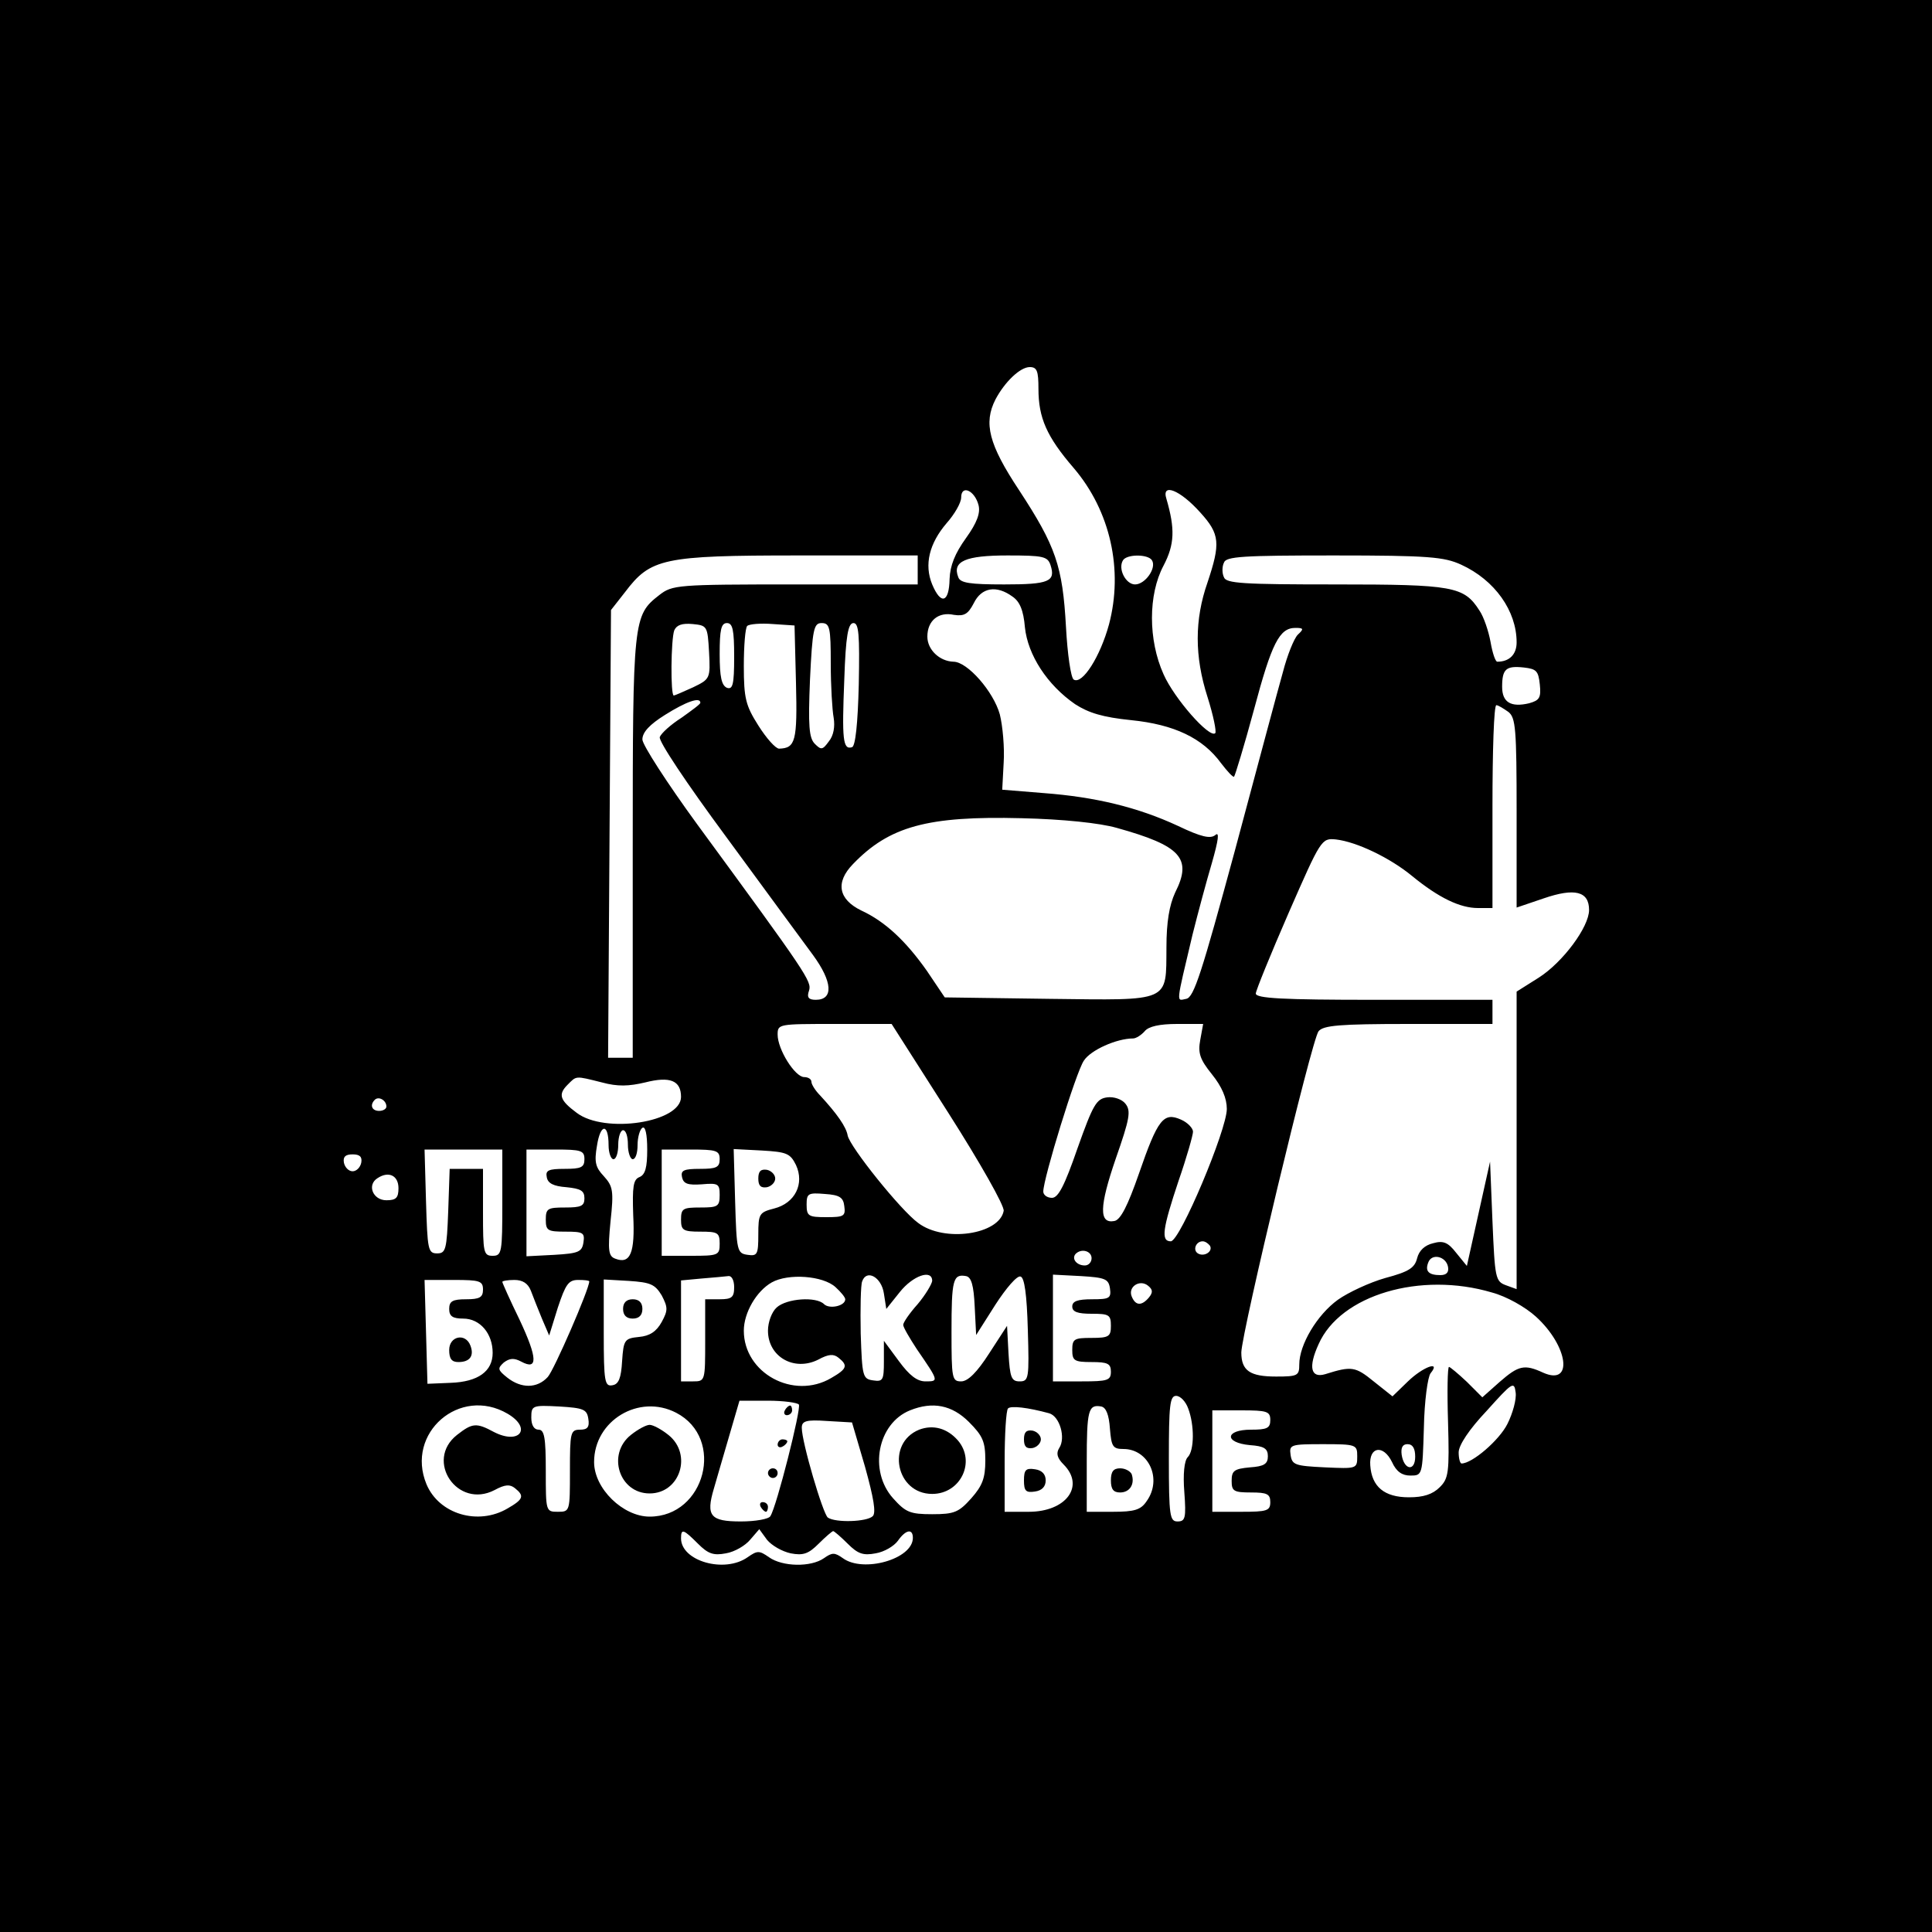 <?xml version="1.0" standalone="no"?>
<!DOCTYPE svg PUBLIC "-//W3C//DTD SVG 20010904//EN"
 "http://www.w3.org/TR/2001/REC-SVG-20010904/DTD/svg10.dtd">
<svg version="1.0" xmlns="http://www.w3.org/2000/svg"
 width="400pt" height="400pt" viewBox="0 0 400 400"
 preserveAspectRatio="xMidYMid meet">
<g transform="translate(0,400) scale(0.1,-0.1)"
fill="#000000" stroke="none">
<path d="M0 2000 l0 -2000 2000 0 2000 0 0 2000 0 2000 -2000 0 -2000 0 0
-2000z m2150 1195 c0 -60 17 -99 73 -164 76 -89 103 -211 73 -324 -18 -66 -55
-125 -73 -114 -6 4 -13 53 -16 109 -7 126 -21 167 -97 283 -63 95 -74 139 -49
188 19 36 51 67 71 67 15 0 18 -8 18 -45z m-124 -241 c4 -16 -3 -36 -26 -68
-23 -32 -33 -57 -34 -85 -1 -49 -18 -54 -36 -11 -17 41 -6 85 30 127 16 18 30
42 30 53 0 27 28 15 36 -16z m459 -15 c41 -45 42 -64 15 -145 -27 -77 -27
-153 0 -237 12 -38 19 -72 16 -75 -12 -11 -85 72 -107 122 -32 71 -32 165 0
225 23 44 24 76 6 138 -11 34 28 19 70 -28z m-585 -119 l0 -30 -254 0 c-245 0
-254 -1 -281 -22 -54 -42 -55 -50 -55 -523 l0 -435 -25 0 -26 0 3 463 3 464
29 37 c53 70 78 76 359 76 l247 0 0 -30z m275 10 c11 -34 -3 -40 -96 -40 -71
0 -91 3 -95 15 -13 33 15 45 102 45 74 0 83 -2 89 -20z m210 10 c10 -16 -14
-50 -35 -50 -19 0 -36 32 -25 50 8 13 52 13 60 0z m640 -9 c70 -32 115 -96
115 -161 0 -25 -15 -40 -40 -40 -4 0 -10 18 -14 41 -4 22 -14 52 -23 65 -32
50 -54 54 -298 54 -191 0 -227 2 -231 15 -4 8 -4 22 0 30 4 13 39 15 228 15
196 0 228 -3 263 -19z m-929 -66 c15 -10 23 -28 26 -64 6 -57 46 -119 104
-159 28 -18 57 -27 116 -33 89 -9 148 -37 186 -89 13 -17 25 -30 27 -28 2 2
21 64 41 138 37 139 53 170 86 170 17 0 18 -2 5 -14 -8 -8 -22 -43 -31 -78
-10 -35 -54 -200 -99 -368 -69 -254 -85 -305 -101 -308 -21 -4 -22 -15 13 133
11 44 29 111 40 148 14 49 16 66 7 58 -10 -8 -29 -4 -77 19 -84 39 -172 60
-278 68 l-86 7 3 56 c2 31 -2 76 -8 100 -13 47 -67 109 -96 109 -29 1 -54 25
-54 52 0 33 23 52 55 45 21 -3 29 1 41 24 16 33 47 38 80 14z m-628 -115 c3
-55 2 -56 -33 -73 -20 -9 -38 -17 -40 -17 -7 0 -6 116 1 135 5 11 16 15 38 13
30 -3 31 -4 34 -58z m52 -10 c0 -58 -3 -68 -15 -64 -11 5 -15 22 -15 70 0 50
3 64 15 64 12 0 15 -14 15 -70z m128 -54 c3 -121 -1 -135 -35 -136 -7 0 -26
21 -43 48 -26 41 -30 56 -30 123 0 42 3 79 7 83 4 4 28 6 53 4 l45 -3 3 -119z
m72 40 c0 -46 3 -96 6 -112 3 -18 0 -37 -10 -49 -13 -18 -16 -18 -29 -5 -12
12 -14 37 -10 133 5 105 8 117 24 117 17 0 19 -9 19 -84z m58 -43 c-2 -82 -7
-128 -14 -130 -19 -6 -21 16 -16 140 3 91 8 117 19 117 11 0 13 -23 11 -127z
m1410 0 c3 -28 -1 -33 -22 -39 -38 -9 -56 2 -56 34 0 37 8 44 45 40 26 -3 30
-7 33 -35z m-1738 -38 c0 -3 -18 -16 -39 -31 -22 -14 -42 -32 -45 -40 -3 -8
55 -95 137 -206 78 -106 159 -217 180 -245 41 -56 43 -93 6 -93 -15 0 -19 5
-14 19 6 19 -4 34 -232 345 -62 85 -113 164 -113 175 0 15 15 31 47 51 43 27
73 38 73 25z m1673 -19 c15 -12 17 -34 17 -209 l0 -196 56 19 c64 22 94 15 94
-24 0 -35 -54 -108 -104 -140 l-46 -29 0 -308 0 -308 -22 8 c-22 8 -23 15 -28
132 l-5 124 -24 -108 -24 -108 -22 27 c-17 22 -27 26 -48 20 -17 -4 -29 -15
-33 -31 -5 -20 -17 -28 -66 -41 -32 -9 -77 -30 -98 -45 -43 -31 -80 -93 -80
-134 0 -23 -3 -25 -48 -25 -54 0 -72 12 -72 50 1 42 146 649 160 665 10 12 43
15 186 15 l174 0 0 25 0 25 -245 0 c-189 0 -245 3 -245 13 0 6 31 82 68 167
67 153 68 155 98 152 43 -5 112 -38 158 -76 55 -45 99 -66 136 -66 l30 0 0
210 c0 116 3 210 8 210 4 0 15 -7 25 -14z m-811 -240 c133 -37 157 -63 121
-134 -12 -26 -18 -61 -18 -113 -1 -115 11 -110 -243 -107 l-216 3 -37 55 c-43
61 -86 102 -136 125 -47 23 -54 58 -17 96 75 78 154 100 349 95 86 -2 162 -10
197 -20z m-348 -591 c65 -102 116 -192 114 -202 -9 -49 -123 -66 -177 -25 -36
26 -141 157 -146 181 -3 18 -22 45 -57 83 -10 10 -18 23 -18 28 0 6 -7 10 -15
10 -19 0 -55 57 -55 88 0 22 2 22 118 22 l118 0 118 -185z m521 152 c-5 -27
-1 -40 24 -71 21 -26 31 -50 31 -72 0 -43 -97 -274 -116 -274 -21 0 -17 26 16
125 17 49 30 95 30 102 0 7 -11 19 -25 25 -36 16 -48 1 -87 -112 -23 -66 -38
-96 -51 -98 -32 -6 -31 30 3 129 29 83 32 99 20 114 -7 9 -24 15 -38 13 -22
-3 -29 -15 -61 -105 -27 -78 -40 -103 -53 -103 -10 0 -18 6 -18 13 0 27 68
248 84 271 14 22 68 46 102 46 6 0 17 7 24 15 8 10 31 15 67 15 l54 0 -6 -33z
m-1239 -88 c33 -9 56 -8 90 0 51 13 74 4 74 -30 0 -53 -158 -77 -216 -33 -35
26 -39 38 -19 58 19 19 15 19 71 5z m-446 -50 c0 -5 -7 -9 -15 -9 -15 0 -20
12 -9 23 8 8 24 -1 24 -14z m460 -80 c0 -16 5 -29 10 -29 6 0 10 14 10 30 0
17 5 30 10 30 6 0 10 -13 10 -30 0 -16 5 -30 10 -30 6 0 10 13 10 29 0 17 5
33 10 36 6 4 10 -13 10 -45 0 -37 -4 -52 -16 -57 -13 -5 -15 -20 -13 -79 4
-78 -6 -102 -37 -90 -14 5 -16 16 -10 77 7 64 5 73 -14 94 -17 18 -20 29 -14
63 7 46 24 47 24 1z m-220 -119 c0 -103 -1 -110 -20 -110 -19 0 -20 7 -20 90
l0 90 -35 0 -34 0 -3 -87 c-3 -80 -5 -88 -23 -88 -19 0 -20 8 -23 108 l-3 107
81 0 80 0 0 -110z m170 90 c0 -17 -7 -20 -41 -20 -33 0 -40 -3 -37 -17 2 -13
14 -19 41 -21 29 -3 37 -7 37 -23 0 -16 -7 -19 -40 -19 -36 0 -40 -2 -40 -25
0 -23 4 -25 41 -25 36 0 40 -2 37 -22 -3 -20 -10 -23 -60 -26 l-58 -3 0 111 0
110 60 0 c53 0 60 -2 60 -20z m280 0 c0 -17 -7 -20 -41 -20 -33 0 -40 -3 -37
-17 3 -14 12 -17 41 -15 34 3 37 1 37 -22 0 -24 -4 -26 -40 -26 -36 0 -40 -2
-40 -25 0 -22 4 -25 40 -25 36 0 40 -2 40 -25 0 -24 -3 -25 -60 -25 l-60 0 0
110 0 110 60 0 c53 0 60 -2 60 -20z m158 -12 c18 -39 -2 -79 -45 -90 -31 -8
-33 -11 -33 -54 0 -41 -2 -45 -22 -42 -22 3 -23 8 -26 111 l-3 108 58 -3 c52
-3 59 -6 71 -30z m-900 5 c-2 -10 -10 -18 -18 -18 -8 0 -16 8 -18 18 -2 12 3
17 18 17 15 0 20 -5 18 -17z m77 -53 c0 -20 -5 -25 -25 -25 -28 0 -41 32 -18
46 23 15 43 5 43 -21z m923 -37 c3 -21 -1 -23 -37 -23 -37 0 -41 2 -41 26 0
23 3 25 38 22 30 -2 38 -7 40 -25z m757 -82 c7 -12 -12 -24 -25 -16 -11 7 -4
25 10 25 5 0 11 -4 15 -9z m-245 -26 c0 -8 -6 -15 -14 -15 -17 0 -28 14 -19
24 12 12 33 6 33 -9z m738 -18 c2 -11 -3 -17 -16 -17 -24 0 -32 8 -25 26 7 20
37 13 41 -9z m-1478 -42 c0 -21 -5 -25 -30 -25 l-30 0 0 -85 c0 -84 0 -85 -25
-85 l-25 0 0 104 0 105 43 4 c23 2 48 4 55 5 7 1 12 -9 12 -23z m210 0 c11
-10 20 -21 20 -25 0 -14 -33 -21 -44 -10 -16 16 -77 12 -98 -7 -10 -9 -18 -30
-18 -48 0 -54 54 -85 104 -60 22 12 32 12 42 4 20 -16 18 -23 -15 -42 -78 -46
-181 10 -181 98 0 37 26 82 58 100 34 19 106 14 132 -10z m100 -13 l5 -32 28
35 c27 34 67 48 67 23 -1 -7 -14 -29 -30 -48 -17 -19 -30 -38 -30 -43 0 -5 13
-27 28 -50 46 -67 46 -67 18 -67 -17 0 -33 12 -55 42 l-31 42 0 -43 c0 -38 -2
-42 -22 -39 -22 3 -23 8 -26 97 -1 52 0 101 3 108 9 26 40 9 45 -25z m188 -27
l3 -59 40 63 c22 34 45 61 52 58 8 -2 13 -37 15 -110 3 -101 2 -107 -17 -107
-17 0 -20 8 -23 58 l-3 57 -37 -57 c-25 -39 -44 -58 -58 -58 -19 0 -20 6 -20
103 0 107 3 120 30 115 11 -2 16 -19 18 -63z m280 38 c3 -21 -1 -23 -37 -23
-30 0 -41 -4 -41 -15 0 -11 11 -15 40 -15 36 0 40 -2 40 -25 0 -22 -4 -25 -40
-25 -36 0 -40 -2 -40 -25 0 -22 4 -25 40 -25 33 0 40 -3 40 -20 0 -18 -7 -20
-60 -20 l-60 0 0 110 0 111 58 -3 c50 -3 57 -6 60 -25z m-1298 -3 c0 -16 -7
-20 -35 -20 -28 0 -35 -4 -35 -20 0 -15 7 -20 29 -20 35 0 61 -31 61 -71 0
-38 -30 -60 -87 -62 l-48 -2 -3 108 -3 107 61 0 c53 0 60 -2 60 -20z m99 -2
c5 -13 15 -39 23 -58 l15 -35 18 58 c16 48 22 57 42 57 13 0 23 -1 23 -3 0
-16 -73 -184 -86 -198 -22 -24 -55 -24 -84 -1 -20 16 -20 19 -7 31 12 9 21 10
36 2 35 -19 34 7 -3 86 -20 41 -36 77 -36 79 0 2 11 4 25 4 17 0 28 -7 34 -22z
m271 -10 c13 -25 13 -31 0 -55 -11 -20 -25 -29 -47 -31 -30 -3 -32 -6 -35 -50
-2 -35 -7 -48 -20 -50 -16 -3 -18 7 -18 108 l0 111 52 -3 c45 -3 54 -7 68 -30z
m1009 -4 c-15 -18 -28 -18 -36 2 -8 20 17 36 34 22 10 -8 10 -14 2 -24z m710
10 c30 -8 69 -30 91 -50 67 -61 78 -144 15 -116 -39 18 -51 15 -90 -19 l-36
-32 -32 32 c-18 17 -35 31 -37 31 -3 0 -4 -51 -2 -114 3 -105 1 -117 -17 -135
-15 -15 -34 -21 -64 -21 -51 0 -77 22 -80 66 -3 39 27 44 45 7 9 -20 21 -28
38 -28 25 0 25 1 28 99 1 55 8 106 14 113 22 27 -16 13 -47 -17 l-32 -31 -39
31 c-38 31 -46 32 -100 15 -30 -9 -36 14 -14 62 45 102 211 151 359 107z m32
-272 c-17 -34 -73 -82 -95 -82 -3 0 -6 10 -6 23 0 15 22 48 58 86 53 59 57 62
60 38 2 -14 -6 -43 -17 -65z m-661 32 c13 -34 13 -87 -1 -101 -7 -7 -10 -35
-7 -72 4 -54 2 -61 -14 -61 -16 0 -18 11 -18 130 0 110 2 130 15 130 9 0 20
-12 25 -26z m-806 8 c5 -9 -46 -211 -59 -231 -3 -6 -31 -11 -61 -11 -63 0 -73
11 -56 68 6 20 20 70 32 110 l21 72 59 0 c32 0 61 -4 64 -8z m-603 -19 c51
-30 25 -65 -28 -38 -37 20 -45 19 -77 -6 -67 -53 1 -154 78 -114 22 12 32 12
42 4 20 -16 18 -23 -15 -42 -61 -36 -142 -12 -168 50 -44 106 69 204 168 146z
m167 -10 c3 -18 -2 -23 -17 -23 -20 0 -21 -6 -21 -85 0 -84 0 -85 -25 -85 -25
0 -25 1 -25 85 0 69 -3 85 -15 85 -9 0 -15 9 -15 25 0 25 2 26 58 23 50 -3 57
-6 60 -25z m182 12 c102 -53 60 -215 -55 -215 -55 0 -115 58 -115 113 0 86 93
142 170 102z m606 -19 c29 -29 34 -41 34 -80 0 -36 -6 -52 -29 -78 -26 -29
-35 -33 -81 -33 -46 0 -55 4 -81 33 -51 57 -32 155 35 182 47 19 87 11 122
-24z m166 18 c22 -6 35 -51 21 -72 -7 -11 -4 -21 9 -34 45 -45 5 -98 -72 -98
l-50 0 0 103 c0 57 3 107 7 111 6 6 41 2 85 -10z m126 -32 c3 -37 6 -42 28
-42 52 0 81 -62 48 -108 -12 -18 -25 -22 -70 -22 l-54 0 0 103 c0 107 3 120
30 115 10 -2 16 -17 18 -46z m332 18 c0 -17 -7 -20 -40 -20 -54 0 -56 -27 -2
-32 29 -2 37 -7 37 -23 0 -16 -8 -21 -37 -23 -33 -3 -38 -7 -38 -28 0 -21 4
-24 40 -24 33 0 40 -3 40 -20 0 -18 -7 -20 -60 -20 l-60 0 0 105 0 105 60 0
c53 0 60 -2 60 -20z m-839 -97 c18 -65 23 -95 16 -102 -12 -12 -77 -14 -93 -3
-10 7 -54 156 -54 186 0 14 9 17 52 14 l52 -3 27 -92z m1019 22 c0 -26 -1 -26
-67 -23 -62 3 -68 5 -71 26 -3 21 0 22 67 22 69 0 71 -1 71 -25z m120 -1 c0
-31 -23 -28 -28 4 -2 15 2 22 12 22 11 0 16 -9 16 -26z m-1485 -180 c21 -21
32 -25 58 -20 18 3 40 16 50 28 l19 22 16 -22 c10 -12 31 -24 49 -28 26 -5 37
-1 58 20 14 14 28 26 30 26 2 0 16 -12 30 -26 21 -21 32 -25 58 -20 18 3 38
15 46 26 16 23 31 26 31 6 0 -44 -103 -73 -145 -42 -17 12 -22 12 -39 0 -27
-19 -86 -18 -114 2 -20 14 -24 14 -44 0 -48 -34 -138 -8 -138 39 0 21 5 19 35
-11z"/>
<path d="M1570 1560 c0 -15 5 -20 18 -18 9 2 17 10 17 18 0 8 -8 16 -17 18
-13 2 -18 -3 -18 -18z"/>
<path d="M930 1205 c0 -18 5 -25 19 -25 24 0 33 13 25 34 -10 27 -44 20 -44
-9z"/>
<path d="M1290 1290 c0 -13 7 -20 20 -20 13 0 20 7 20 20 0 13 -7 20 -20 20
-13 0 -20 -7 -20 -20z"/>
<path d="M1625 1080 c-3 -5 -1 -10 4 -10 6 0 11 5 11 10 0 6 -2 10 -4 10 -3 0
-8 -4 -11 -10z"/>
<path d="M1610 1009 c0 -5 5 -7 10 -4 6 3 10 8 10 11 0 2 -4 4 -10 4 -5 0 -10
-5 -10 -11z"/>
<path d="M1590 950 c0 -5 5 -10 10 -10 6 0 10 5 10 10 0 6 -4 10 -10 10 -5 0
-10 -4 -10 -10z"/>
<path d="M1575 880 c3 -5 8 -10 11 -10 2 0 4 5 4 10 0 6 -5 10 -11 10 -5 0 -7
-4 -4 -10z"/>
<path d="M1306 1029 c-50 -40 -24 -121 39 -121 63 0 89 81 39 121 -15 12 -32
21 -39 21 -7 0 -24 -9 -39 -21z"/>
<path d="M1903 1040 c-69 -28 -48 -133 27 -133 59 0 91 67 53 111 -22 25 -51
33 -80 22z"/>
<path d="M2120 1020 c0 -15 5 -20 18 -18 9 2 17 10 17 18 0 8 -8 16 -17 18
-13 2 -18 -3 -18 -18z"/>
<path d="M2120 935 c0 -22 4 -26 23 -23 14 2 22 10 22 23 0 13 -8 21 -22 23
-19 3 -23 -1 -23 -23z"/>
<path d="M2300 935 c0 -18 5 -25 19 -25 20 0 31 17 24 38 -3 6 -13 12 -24 12
-14 0 -19 -7 -19 -25z"/>
</g>
</svg>

